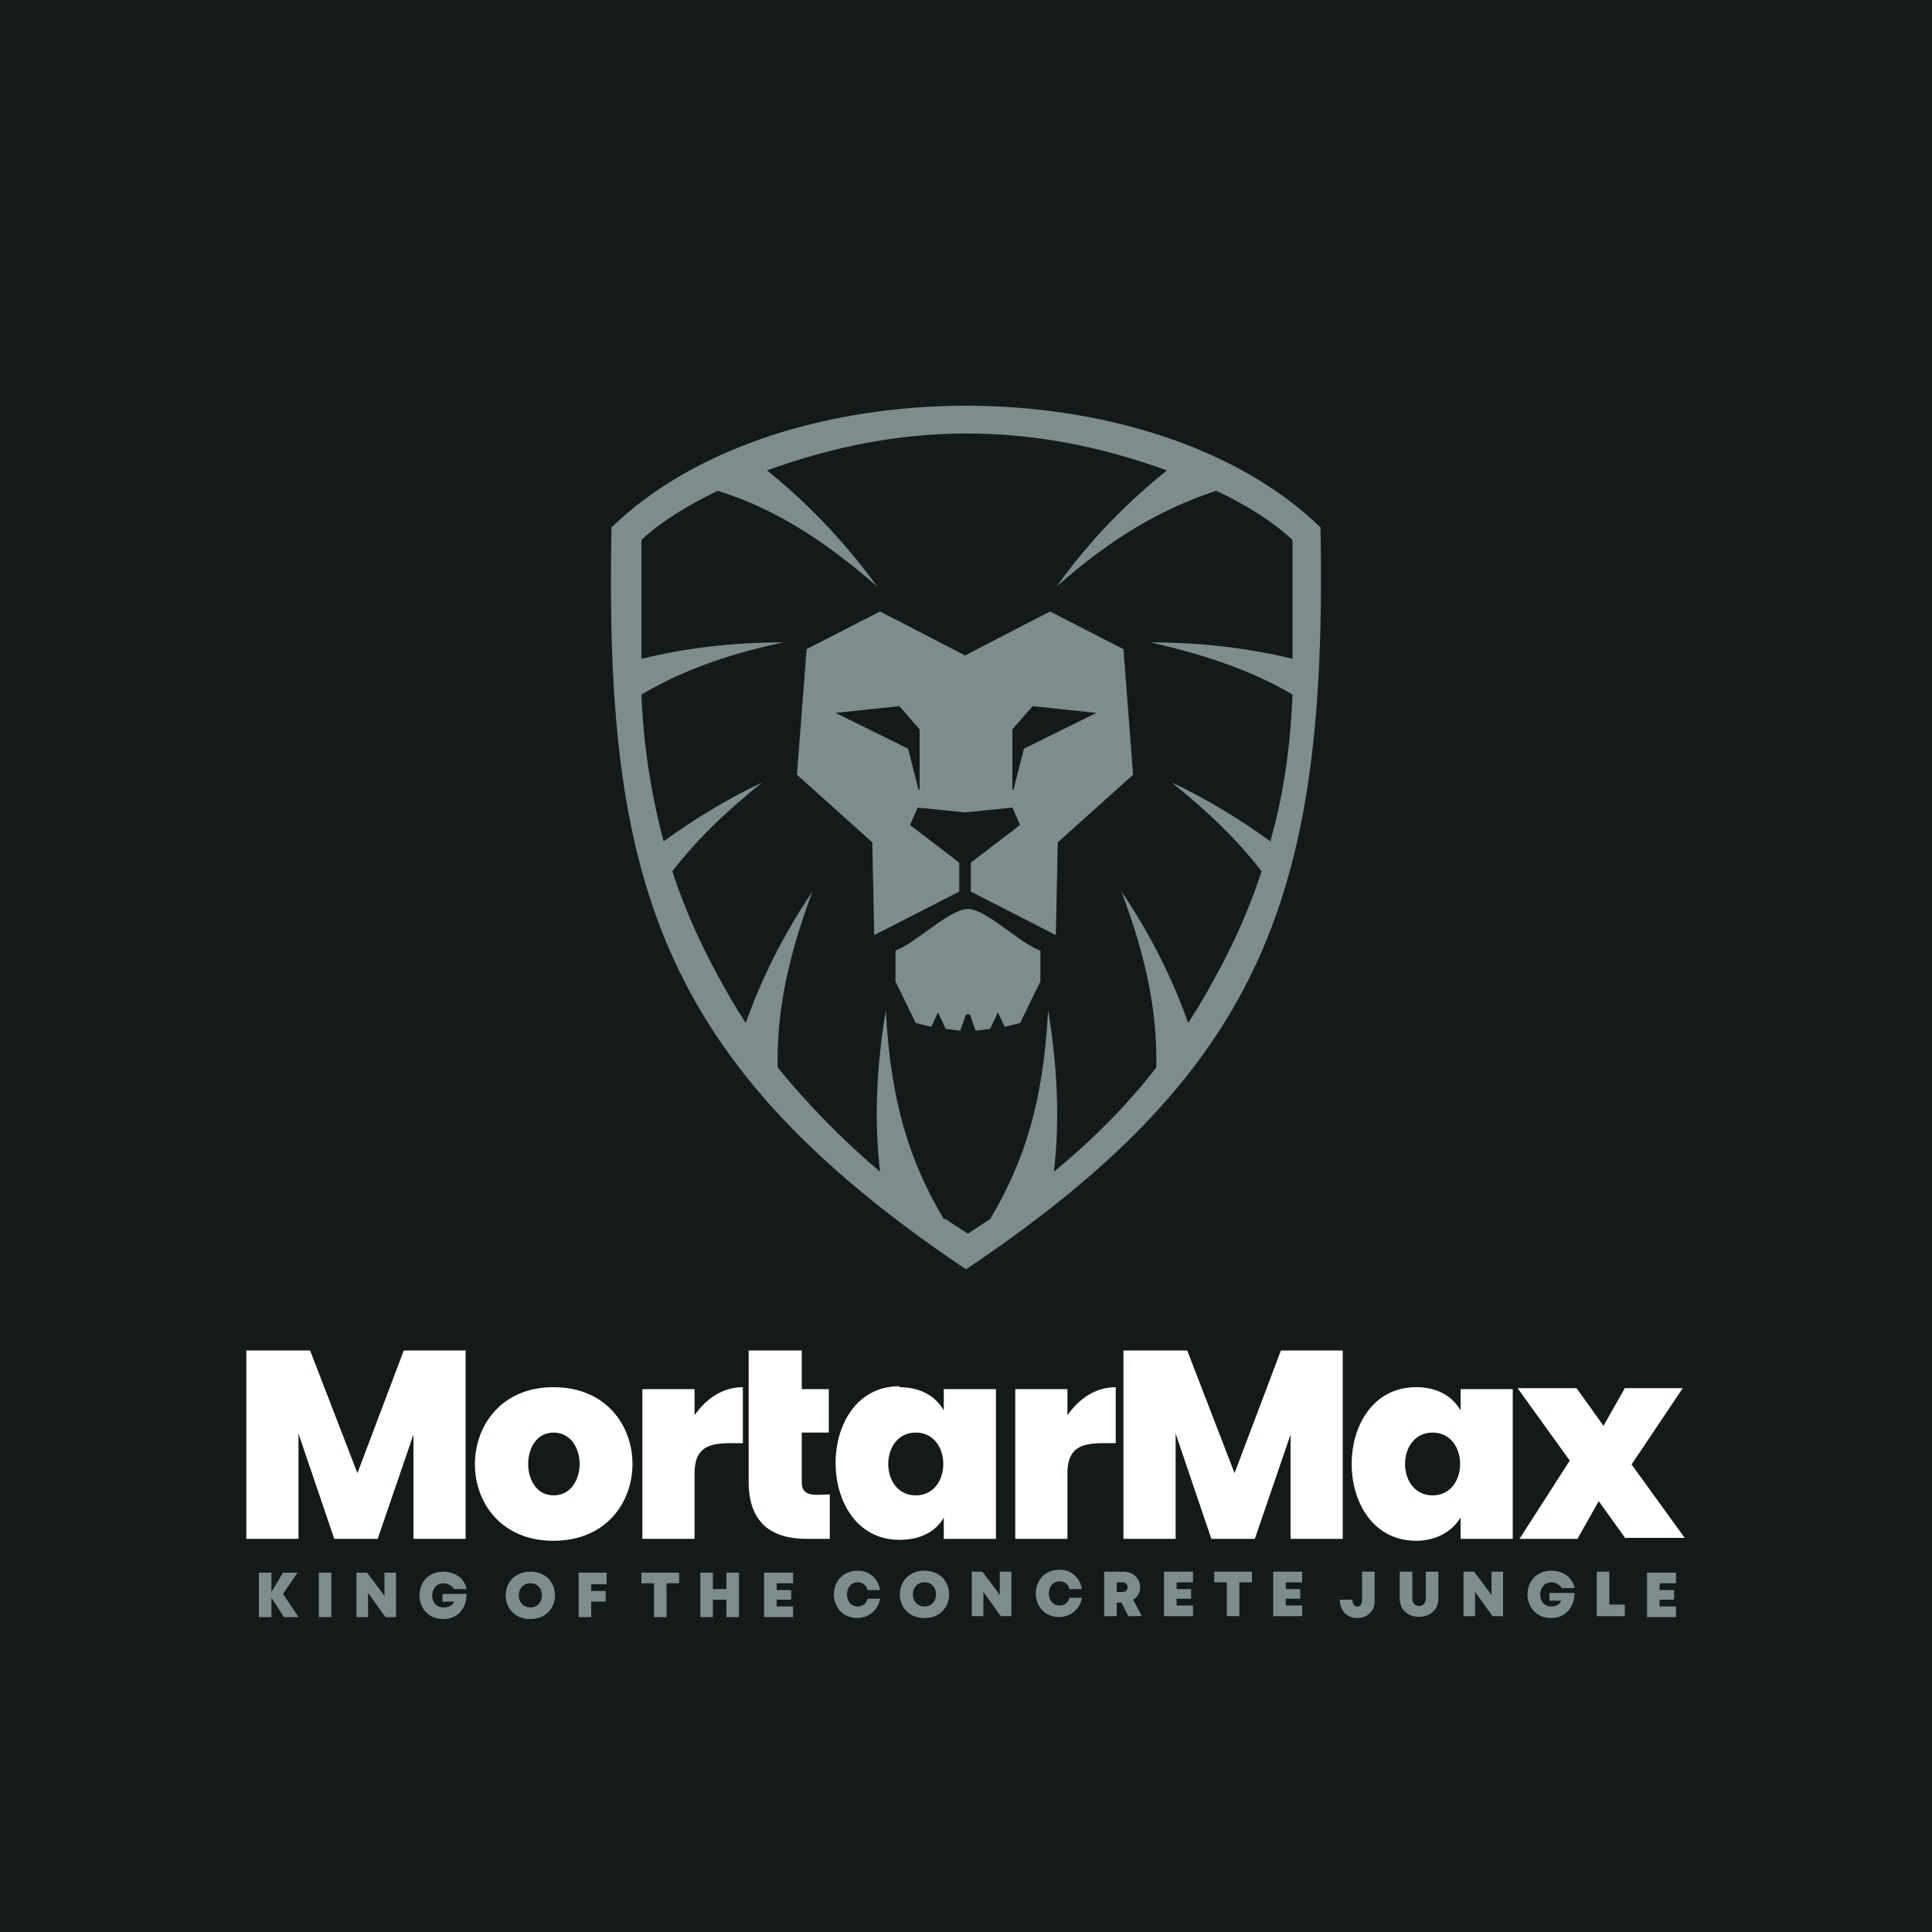 <?xml version="1.0" encoding="UTF-8"?>
<!DOCTYPE svg PUBLIC "-//W3C//DTD SVG 1.1//EN" "http://www.w3.org/Graphics/SVG/1.1/DTD/svg11.dtd">
<!-- Creator: CorelDRAW 2023 -->
<svg xmlns="http://www.w3.org/2000/svg" xml:space="preserve" width="2000px" height="2000px" version="1.1" style="shape-rendering:geometricPrecision; text-rendering:geometricPrecision; image-rendering:optimizeQuality; fill-rule:evenodd; clip-rule:evenodd"
viewBox="0 0 2000 2000"
 xmlns:xlink="http://www.w3.org/1999/xlink"
 xmlns:xodm="http://www.corel.com/coreldraw/odm/2003">
 <defs>
  <style type="text/css">
   <![CDATA[
    .fil0 {fill:#141A1A}
    .fil2 {fill:#7F8C8D}
    .fil3 {fill:#7F8C8D;fill-rule:nonzero}
    .fil1 {fill:white;fill-rule:nonzero}
   ]]>
  </style>
 </defs>
 <g id="Layer_x0020_1">
  <polygon class="fil0" points="0,-5 2000,-5 2000,2005 0,2005 "/>
  <path class="fil1" d="M482 1398l0 195 -54 0 0 -108 -37 108 -45 0 -37 -109 0 109 -54 0 0 -195 66 0 49 127 48 -127 65 0zm91 197c-109,0 -108,-159 0,-159 109,0 109,159 0,159zm0 -47c36,0 36,-65 0,-65 -35,0 -35,65 0,65zm146 -83c12,-17 29,-29 50,-29l0 58c-25,0 -50,-3 -50,31l0 68 -54 0 0 -155 54 0 0 27zm140 82l0 46 -24 0c-40,0 -60,-20 -60,-59l0 -136 55 0 0 40 28 0 0 45 -28 0 0 52c0,16 17,12 29,12zm72 -111c19,0 36,7 46,24l0 -22 54 0 0 155 -54 0 0 -22c-4,7 -10,13 -18,17 -8,4 -17,6 -28,6 -88,0 -88,-159 0,-159zm17 47c-38,0 -38,65 0,65 38,0 38,-65 0,-65zm157 -18c12,-17 29,-29 50,-29l0 58c-25,0 -50,-3 -50,31l0 68 -54 0 0 -155 54 0 0 27zm285 -67l0 195 -54 0 0 -108 -37 108 -45 0 -37 -109 0 109 -54 0 0 -195 66 0 49 127 48 -127 65 0zm76 38c19,0 36,7 46,24l0 -22 54 0 0 155 -54 0 0 -22c-10,16 -27,24 -46,24 -89,0 -89,-159 0,-159zm17 47c-38,0 -38,65 0,65 38,0 38,-65 0,-65zm200 110l-28 -39 -22 39 -60 0 52 -81 -54 -75 61 0 28 39 22 -39 60 0 -53 79 55 76 -61 0z"/>
  <path class="fil2" d="M1000 1050l-6 17 -15 -2 -8 -17 -7 15 -16 -4 -21 -43 0 -32c20,-7 56,-43 75,-43 19,0 54,36 75,43l0 32 -21 43 -16 4 -7 -15 -8 17 -15 2 -6 -17zm-23 212c-35,-59 -55,-120 -60,-216 -10,60 -12,115 -6,167 -40,-34 -75,-70 -106,-108 -1,-54 9,-110 36,-182 -31,46 -53,91 -69,136 -7,-11 -14,-22 -20,-33 -23,-40 -42,-81 -56,-124 23,-30 53,-60 93,-92 -38,18 -72,39 -102,61 -13,-49 -21,-100 -23,-152 39,-23 85,-41 147,-54 -54,0 -102,6 -147,17l0 -123c19,-18 46,-35 79,-51 54,17 104,46 165,99 -36,-49 -74,-88 -114,-120 140,-51 274,-51 414,0 -40,32 -79,71 -114,120 60,-53 111,-81 165,-99 32,15 60,33 79,51l0 123c-45,-11 -94,-17 -147,-17 62,14 108,31 147,54 -2,52 -9,103 -23,152 -30,-22 -64,-43 -102,-61 40,32 70,62 93,92 -14,43 -33,84 -56,124 -6,11 -13,22 -20,33 -16,-45 -38,-90 -69,-136 27,72 37,127 36,182 -30,39 -66,75 -106,108 6,-51 4,-107 -6,-167 -5,96 -25,157 -60,216 -8,5 -15,10 -23,15 -8,-5 -16,-10 -23,-15zm23 -583l-89 -46 -76 39 -10 130 78 70 2 96 88 -45 0 -30 -51 -39 8 -18 49 5 49 -5 8 18 -51 39 0 30 88 45 2 -96 78 -70 -10 -130 -76 -39 -89 46zm-48 138l0 -62 -21 -24 -66 7 75 37 11 43zm96 0l0 -62 21 -24 66 7 -75 37 -11 43zm-48 497c310,-208 374,-391 367,-768 -173,-168 -561,-168 -734,0 -7,362 47,553 367,768z"/>
  <path class="fil3" d="M309 1674l-16 -24 15 -22 -15 0 -12 20 0 -20 -13 0 0 46 13 0 0 -20 13 20 15 0zm21 0l13 0 0 -46 -13 0 0 46zm68 -46l0 24 -18 -24 -11 0 0 46 12 0 0 -25 18 25 11 0 0 -46 -12 0zm60 22l0 8 12 0c-1,4 -6,6 -11,6 -16,0 -15,-25 0,-25 5,0 9,3 11,6l13 0c-2,-11 -12,-18 -24,-18 -33,0 -33,49 0,49 15,0 24,-11 24,-26l-25 0zm91 26c34,0 34,-49 0,-49 -34,0 -34,49 0,49zm0 -12c-16,0 -16,-25 0,-25 16,0 16,25 0,25zm79 -24l0 -12 -29 0 0 46 13 0 0 -16 15 0 0 -11 -15 0 0 -7 17 0zm74 -12l-38 0 0 11 13 0 0 35 13 0 0 -35 13 0 0 -11zm50 0l0 17 -14 0 0 -17 -13 0 0 46 13 0 0 -18 14 0 0 18 13 0 0 -46 -13 0zm52 35l0 -7 15 0 0 -10 -15 0 0 -7 17 0 0 -11 -30 0 0 46 30 0 0 -11 -17 0zm83 12c12,0 22,-8 24,-20l-13 0c-1,5 -5,8 -10,8 -15,0 -15,-25 0,-25 5,0 9,3 10,8l13 0c-2,-12 -11,-20 -23,-20 -33,0 -33,49 0,49zm70 0c34,0 34,-49 0,-49 -34,0 -34,49 0,49zm0 -12c-16,0 -16,-25 0,-25 16,0 16,25 0,25zm78 -36l0 24 -18 -24 -11 0 0 46 12 0 0 -25 18 25 11 0 0 -46 -12 0zm61 47c12,0 22,-8 24,-20l-13 0c-1,5 -5,8 -10,8 -15,0 -15,-25 0,-25 5,0 9,3 10,8l13 0c-2,-12 -11,-20 -23,-20 -33,0 -33,49 0,49zm72 -1l14 0 -9 -17c13,-8 8,-29 -10,-29l-20 0 0 46 13 0 0 -14 5 0 7 14zm-12 -35l6 0c7,0 7,10 0,10l-6 0 0 -10zm62 24l0 -7 15 0 0 -10 -15 0 0 -7 17 0 0 -11 -30 0 0 46 30 0 0 -11 -17 0zm77 -35l-38 0 0 11 13 0 0 35 13 0 0 -35 13 0 0 -11zm36 35l0 -7 15 0 0 -10 -15 0 0 -7 17 0 0 -11 -30 0 0 46 30 0 0 -11 -17 0zm92 -5l0 -30 -13 0 0 30c0,8 -10,9 -10,-1l-13 0c0,26 36,24 36,2zm66 -2l0 -28 -13 0 0 28c0,10 -14,10 -14,0l0 -28 -13 0 0 28c0,25 40,25 40,0zm55 -28l0 24 -18 -24 -11 0 0 46 12 0 0 -25 18 25 11 0 0 -46 -12 0zm60 22l0 8 12 0c-1,4 -6,6 -10,6 -16,0 -15,-25 0,-25 5,0 9,3 11,6l13 0c-2,-11 -12,-18 -24,-18 -33,0 -33,49 0,49 14,0 24,-11 24,-26l-25 0zm62 13l0 -35 -13 0 0 46 29 0 0 -12 -16 0zm52 1l0 -7 15 0 0 -10 -15 0 0 -7 17 0 0 -11 -30 0 0 46 30 0 0 -11 -17 0z"/>
 </g>
</svg>
